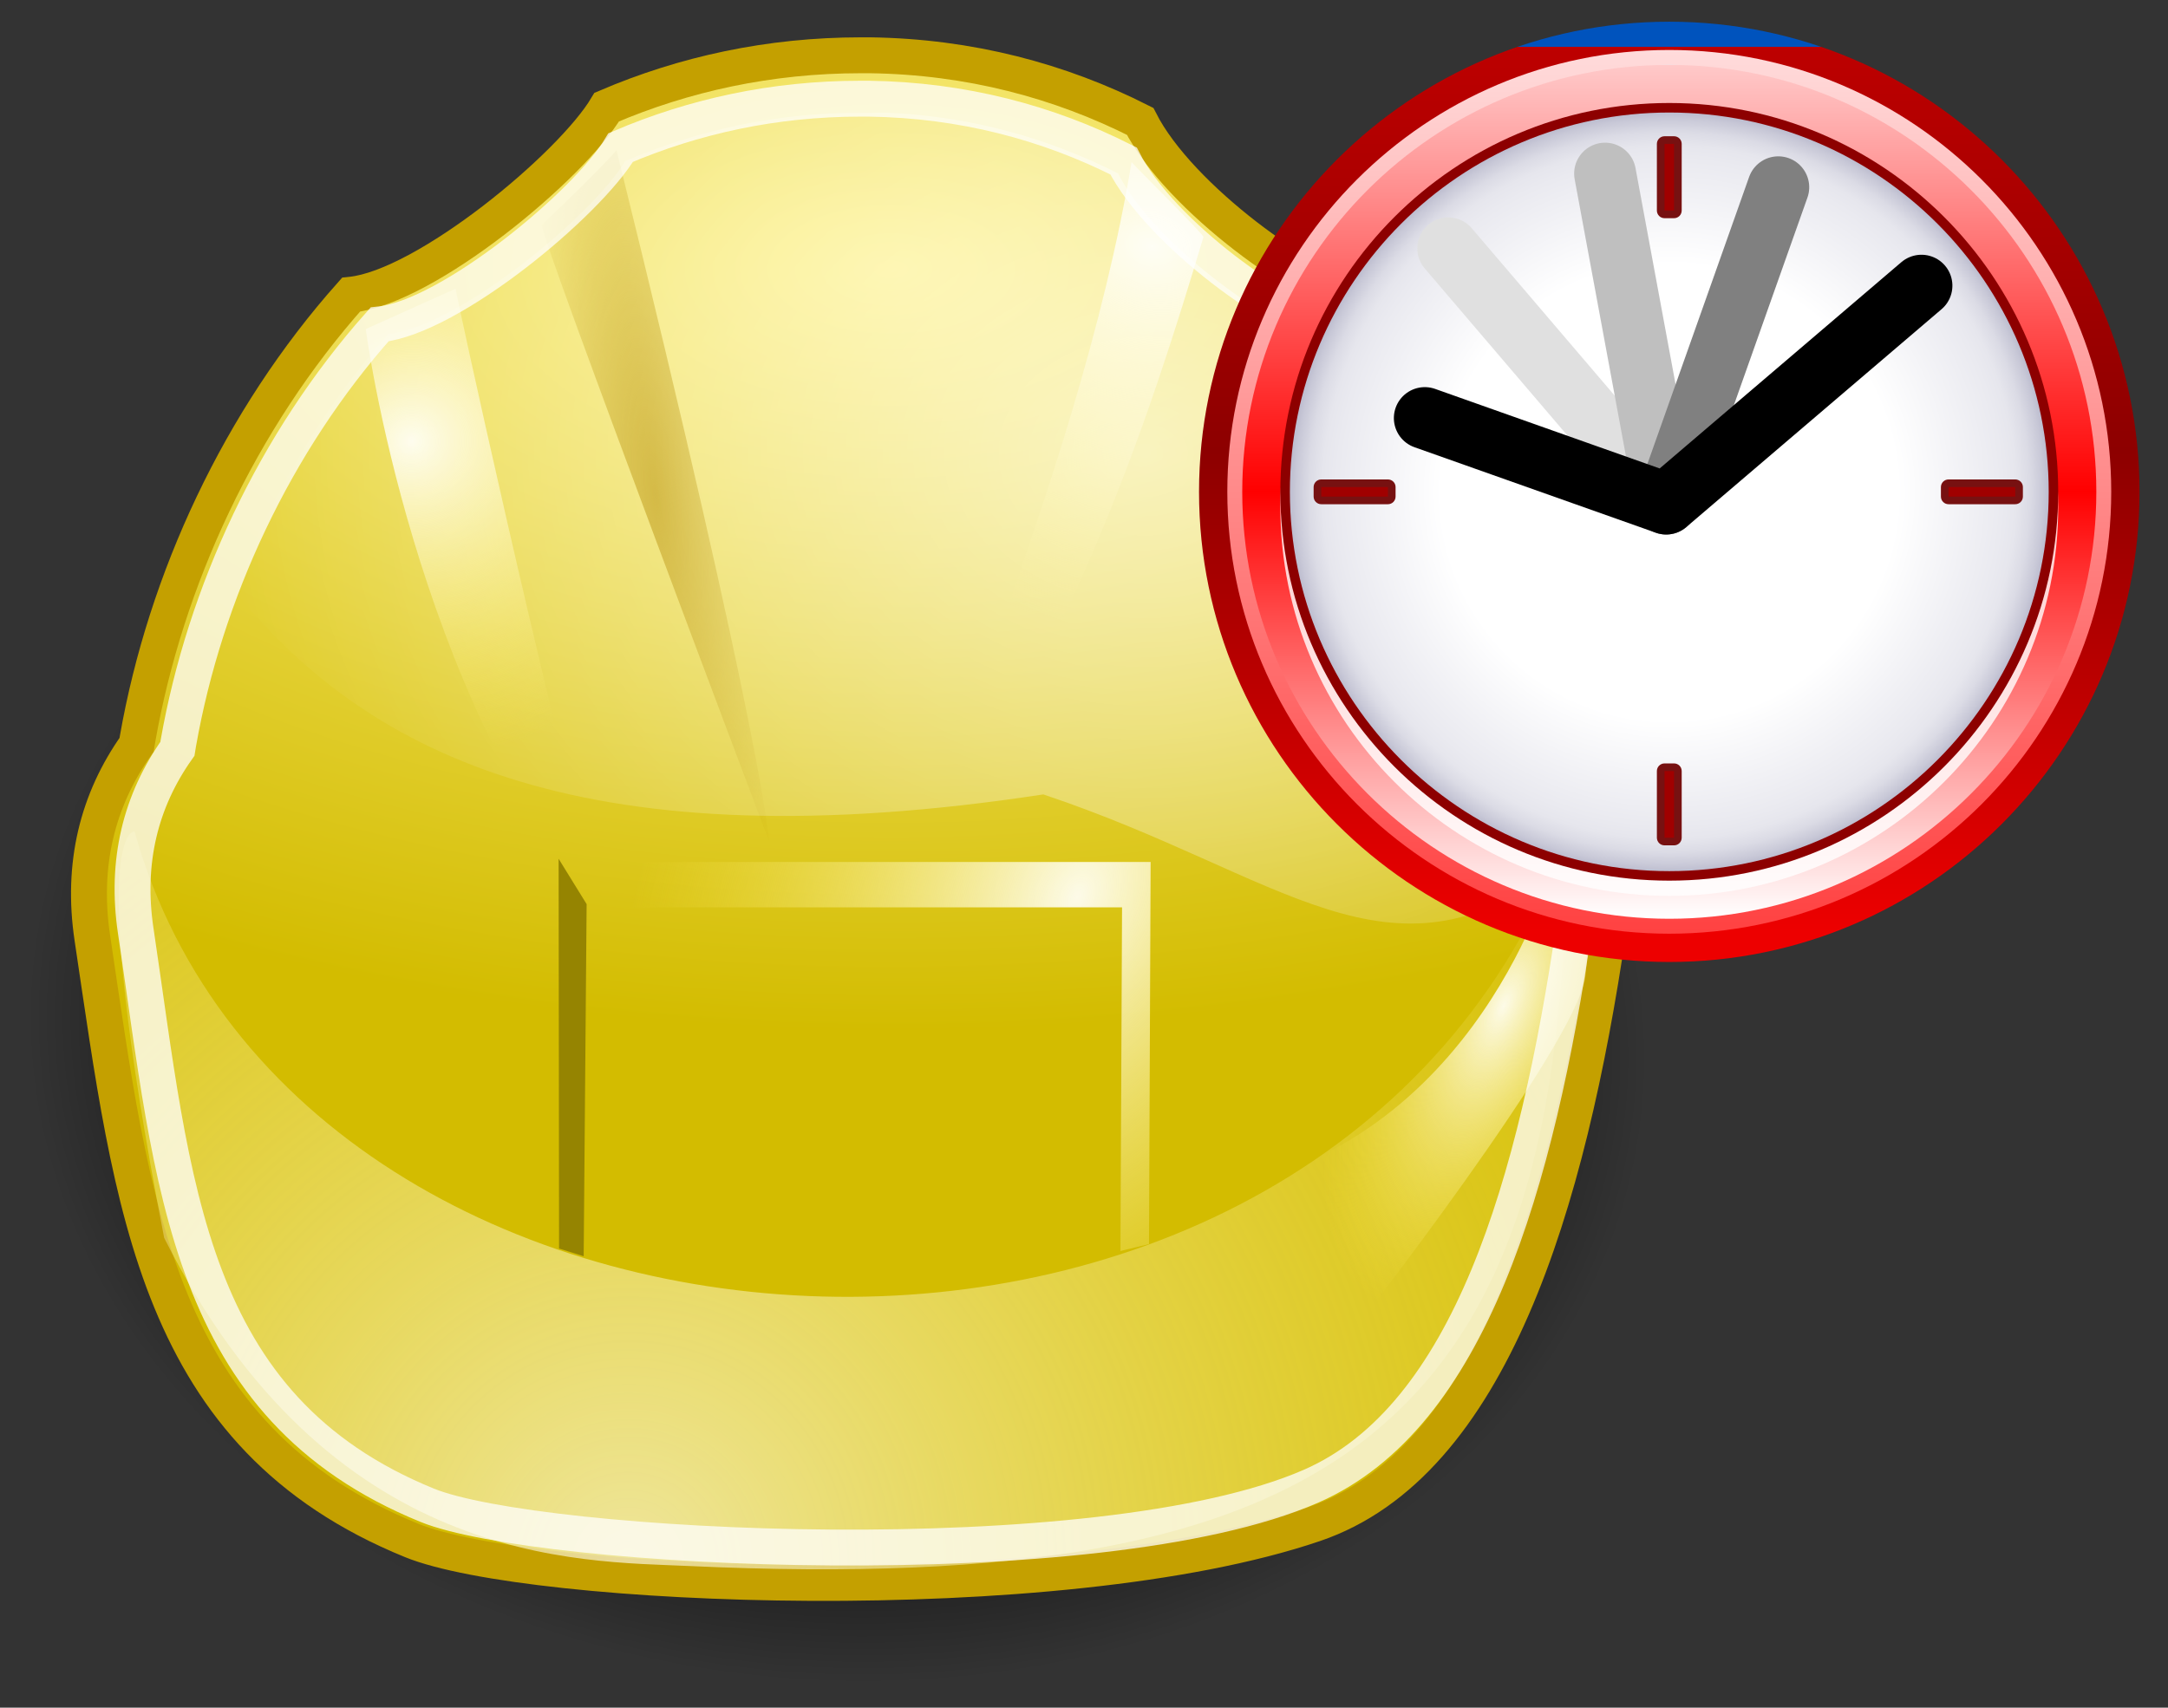 <?xml version="1.0" encoding="UTF-8" standalone="no"?>
<!-- Created with Inkscape (http://www.inkscape.org/) -->
<svg
   xmlns:dc="http://purl.org/dc/elements/1.1/"
   xmlns:cc="http://creativecommons.org/ns#"
   xmlns:rdf="http://www.w3.org/1999/02/22-rdf-syntax-ns#"
   xmlns:svg="http://www.w3.org/2000/svg"
   xmlns="http://www.w3.org/2000/svg"
   xmlns:xlink="http://www.w3.org/1999/xlink"
   xmlns:sodipodi="http://sodipodi.sourceforge.net/DTD/sodipodi-0.dtd"
   xmlns:inkscape="http://www.inkscape.org/namespaces/inkscape"
   width="58.817"
   height="46.339"
   id="svg2"
   sodipodi:version="0.32"
   inkscape:version="0.46"
   version="1.0"
   sodipodi:docbase="/home/tigert/cvs/freedesktop.org/tango-icon-theme/scalable/categories"
   sodipodi:docname="Applications-development.svg"
   inkscape:output_extension="org.inkscape.output.svg.inkscape">
  <rect width="100%" height="100%" fill="#333333" stroke="none"/>
  <defs
     id="defs4">
    <inkscape:perspective
       sodipodi:type="inkscape:persp3d"
       inkscape:vp_x="0 : 24 : 1"
       inkscape:vp_y="0 : 1000 : 0"
       inkscape:vp_z="48 : 24 : 1"
       inkscape:persp3d-origin="24 : 16 : 1"
       id="perspective4631" />
    <linearGradient
       inkscape:collect="always"
       id="linearGradient2807">
      <stop
         style="stop-color:#ffffff;stop-opacity:1;"
         offset="0"
         id="stop2809" />
      <stop
         style="stop-color:#ffffff;stop-opacity:0;"
         offset="1"
         id="stop2811" />
    </linearGradient>
    <linearGradient
       id="linearGradient18284">
      <stop
         style="stop-color:#000000;stop-opacity:1;"
         offset="0"
         id="stop18286" />
      <stop
         id="stop20913"
         offset="0.5"
         style="stop-color:#000000;stop-opacity:1;" />
      <stop
         id="stop19165"
         offset="1"
         style="stop-color:#000000;stop-opacity:0;" />
    </linearGradient>
    <linearGradient
       id="linearGradient11202">
      <stop
         style="stop-color:#c4a000;stop-opacity:1;"
         offset="0"
         id="stop11204" />
      <stop
         style="stop-color:#c4a000;stop-opacity:0;"
         offset="1"
         id="stop11206" />
    </linearGradient>
    <linearGradient
       id="linearGradient8543">
      <stop
         style="stop-color:#fffef5;stop-opacity:0.941;"
         offset="0"
         id="stop8545" />
      <stop
         style="stop-color:#fce94f;stop-opacity:0;"
         offset="1"
         id="stop8547" />
    </linearGradient>
    <linearGradient
       id="linearGradient5012">
      <stop
         style="stop-color:#fdf188;stop-opacity:1;"
         offset="0"
         id="stop5014" />
      <stop
         style="stop-color:#d3bc00;stop-opacity:1;"
         offset="1"
         id="stop5016" />
    </linearGradient>
    <radialGradient
       inkscape:collect="always"
       xlink:href="#linearGradient5012"
       id="radialGradient7666"
       gradientUnits="userSpaceOnUse"
       gradientTransform="matrix(-0.133,0,4.3705478e-5,6.9557106e-2,56.757,12.594)"
       cx="336.738"
       cy="-72.42"
       fx="336.738"
       fy="-72.42"
       r="297.213" />
    <radialGradient
       inkscape:collect="always"
       xlink:href="#linearGradient8543"
       id="radialGradient8549"
       cx="420.878"
       cy="685.991"
       fx="420.878"
       fy="685.991"
       r="235.886"
       gradientTransform="matrix(-0.159,-1.0385743e-2,-1.0506132e-2,0.161,78.96,-63.383)"
       gradientUnits="userSpaceOnUse" />
    <radialGradient
       inkscape:collect="always"
       xlink:href="#linearGradient8543"
       id="radialGradient9434"
       cx="500.978"
       cy="286.469"
       fx="500.978"
       fy="286.469"
       r="40.975"
       gradientTransform="matrix(-0.219,9.9128681e-3,9.5105801e-3,0.21,105.951,-52.901)"
       gradientUnits="userSpaceOnUse" />
    <radialGradient
       inkscape:collect="always"
       xlink:href="#linearGradient8543"
       id="radialGradient10317"
       cx="293.82"
       cy="243.069"
       fx="293.82"
       fy="243.069"
       r="48.783"
       gradientTransform="matrix(-0.266,-6.9894837e-2,-5.4729731e-2,0.208,110.499,-23.088)"
       gradientUnits="userSpaceOnUse" />
    <radialGradient
       inkscape:collect="always"
       xlink:href="#linearGradient11202"
       id="radialGradient11208"
       cx="424.992"
       cy="270.68"
       fx="424.992"
       fy="270.68"
       r="38.452"
       gradientTransform="matrix(-7.9658822e-2,9.9885768e-3,4.2253916e-2,0.337,27.989,-81.752)"
       gradientUnits="userSpaceOnUse" />
    <radialGradient
       inkscape:collect="always"
       xlink:href="#linearGradient8543"
       id="radialGradient13895"
       cx="340.359"
       cy="409.837"
       fx="340.359"
       fy="409.837"
       r="103.26"
       gradientTransform="matrix(-0.103,-4.3988979e-2,-6.5218946e-2,0.153,78.798,-23.137)"
       gradientUnits="userSpaceOnUse" />
    <radialGradient
       inkscape:collect="always"
       xlink:href="#linearGradient18284"
       id="radialGradient18290"
       cx="29.899"
       cy="45.674"
       fx="29.899"
       fy="45.674"
       r="30.366"
       gradientTransform="matrix(1,0,0,0.415,0,26.701)"
       gradientUnits="userSpaceOnUse" />
    <radialGradient
       inkscape:collect="always"
       xlink:href="#linearGradient8543"
       id="radialGradient2798"
       gradientUnits="userSpaceOnUse"
       gradientTransform="matrix(-9.9352913e-2,-4.1633454e-2,-9.375926e-2,0.224,81.387,-62.006)"
       cx="131.237"
       cy="424.157"
       fx="131.237"
       fy="424.157"
       r="35.935" />
    <radialGradient
       inkscape:collect="always"
       xlink:href="#linearGradient2807"
       id="radialGradient2813"
       cx="15.492"
       cy="10.943"
       fx="15.492"
       fy="10.943"
       r="18.37"
       gradientTransform="matrix(-1.367,0,0,1.087,40.035,0.649)"
       gradientUnits="userSpaceOnUse" />
    <radialGradient
       gradientTransform="matrix(0.654,0,0,0.2,102.193,187.697)"
       gradientUnits="userSpaceOnUse"
       xlink:href="#L5"
       id="R3"
       fy="228.367"
       fx="128.726"
       r="105.216"
       cy="228.367"
       cx="128.726" />
    <linearGradient
       gradientUnits="userSpaceOnUse"
       xlink:href="#L0"
       id="L14"
       y2="73.865"
       x2="132.784"
       y1="67.756"
       x1="132.784" />
    <linearGradient
       gradientUnits="userSpaceOnUse"
       xlink:href="#L0"
       id="L13"
       y2="79.161"
       x2="124.575"
       y1="73.444"
       x1="124.575" />
    <linearGradient
       gradientTransform="matrix(1.447,0,0,1.447,-66.247,-46.069)"
       gradientUnits="userSpaceOnUse"
       xlink:href="#L0"
       id="L12"
       y2="85.32"
       x2="120.485"
       y1="68.117"
       x1="120.485" />
    <linearGradient
       gradientTransform="matrix(1.447,0,0,1.447,-66.247,-46.069)"
       gradientUnits="userSpaceOnUse"
       xlink:href="#L4"
       id="L11"
       y2="130.029"
       x2="100.509"
       y1="70.033"
       x1="100.509" />
    <linearGradient
       gradientTransform="matrix(1.447,0,0,1.447,-66.247,-46.069)"
       gradientUnits="userSpaceOnUse"
       xlink:href="#L4"
       id="L10"
       y2="158.071"
       x2="141.272"
       y1="70.428"
       x1="141.272" />
    <linearGradient
       gradientTransform="matrix(1.447,0,0,-1.447,191.995,711.296)"
       gradientUnits="userSpaceOnUse"
       xlink:href="#L3"
       id="L9"
       y2="361.422"
       x2="-52.251"
       y1="457.03"
       x1="-52.251" />
    <linearGradient
       gradientTransform="matrix(1.447,0,0,1.447,-66.247,-46.069)"
       gradientUnits="userSpaceOnUse"
       xlink:href="#L1"
       id="L8"
       y2="183.368"
       x2="127.662"
       y1="63.215"
       x1="127.662" />
    <radialGradient
       gradientTransform="matrix(1.447,0,0,-1.447,191.995,711.296)"
       gradientUnits="userSpaceOnUse"
       xlink:href="#R0"
       id="R2"
       fy="439.632"
       fx="-57.022"
       r="97.988"
       cy="439.632"
       cx="-57.022" />
    <linearGradient
       gradientTransform="matrix(1.447,0,0,-1.447,191.992,711.298)"
       gradientUnits="userSpaceOnUse"
       xlink:href="#L2"
       id="L7"
       y2="397.34"
       x2="12.991"
       y1="397.34"
       x1="-117.002" />
    <radialGradient
       gradientTransform="matrix(1.086,0,0,0.333,-22.995,142.863)"
       gradientUnits="userSpaceOnUse"
       xlink:href="#L6"
       id="R1"
       fy="228.367"
       fx="128.726"
       r="105.216"
       cy="228.367"
       cx="128.726" />
    <linearGradient
       id="L6">
      <stop
         offset="0"
         style="stop-color:#676767"
         id="s18" />
      <stop
         offset="1"
         style="stop-color:#656565;stop-opacity:0"
         id="s19" />
    </linearGradient>
    <linearGradient
       id="L5">
      <stop
         offset="0"
         style="stop-color:#b5b5b5"
         id="s16" />
      <stop
         offset="1"
         style="stop-color:#b5b5b5;stop-opacity:0"
         id="s17" />
    </linearGradient>
    <linearGradient
       gradientTransform="matrix(1.68,0,0,1.68,-86.7,-86.7)"
       gradientUnits="userSpaceOnUse"
       id="L4"
       y2="158.071"
       x2="141.272"
       y1="70.428"
       x1="141.272">
      <stop
         offset="0"
         style="stop-color:#fff"
         id="s13" />
      <stop
         offset="0.497"
         style="stop-color:#00a100"
         id="s14" />
      <stop
         offset="0.994"
         style="stop-color:#000"
         id="s15" />
      <midPointStop
         id="mps63"
         style="stop-color:#fff" />
      <midPointStop
         id="mps65"
         style="stop-color:#fff"
         offset=".5" />
      <midPointStop
         id="mps67"
         style="stop-color:#039"
         offset=".994" />
    </linearGradient>
    <linearGradient
       gradientTransform="matrix(1.68,0,0,-1.68,899.213,789.761)"
       gradientUnits="userSpaceOnUse"
       id="L3"
       y2="361.422"
       x2="-52.251"
       y1="457.03"
       x1="-52.251">
      <stop
         offset="0"
         style="stop-color:#fff"
         id="s11" />
      <stop
         offset="1"
         style="stop-color:#94caff"
         id="s12" />
      <midPointStop
         id="mps53"
         style="stop-color:#fff" />
      <midPointStop
         id="mps55"
         offset=".5"
         style="stop-color:#fff" />
      <midPointStop
         id="mps57"
         offset="1"
         style="stop-color:#94caff" />
    </linearGradient>
    <radialGradient
       gradientTransform="matrix(1.68,0,0,-1.68,899.213,789.761)"
       gradientUnits="userSpaceOnUse"
       id="R0"
       fy="439.632"
       fx="-57.022"
       r="97.988"
       cy="439.632"
       cx="-57.022">
      <stop
         offset="0"
         style="stop-color:#fff"
         id="s8" />
      <stop
         offset="0.596"
         style="stop-color:#57adff"
         id="s9" />
      <stop
         offset="0.994"
         style="stop-color:#c9e6ff"
         id="s10" />
      <midPointStop
         id="mps40"
         style="stop-color:#fff" />
      <midPointStop
         id="mps42"
         offset=".5"
         style="stop-color:#fff" />
      <midPointStop
         id="mps44"
         offset=".596"
         style="stop-color:#57adff" />
      <midPointStop
         id="mps46"
         offset=".5"
         style="stop-color:#57adff" />
      <midPointStop
         id="mps48"
         offset=".994"
         style="stop-color:#c9e6ff" />
    </radialGradient>
    <linearGradient
       gradientTransform="matrix(1.68,0,0,-1.68,899.209,789.763)"
       gradientUnits="userSpaceOnUse"
       id="L2"
       y2="397.34"
       x2="12.991"
       y1="397.34"
       x1="-117.002">
      <stop
         offset="0"
         style="stop-color:#0053bd"
         id="s6" />
      <stop
         offset="0.994"
         style="stop-color:#0032a4"
         id="s7" />
      <midPointStop
         id="mps30"
         style="stop-color:#0053bd" />
      <midPointStop
         id="mps32"
         offset=".5"
         style="stop-color:#0053bd" />
      <midPointStop
         id="mps34"
         offset=".994"
         style="stop-color:#0032a4" />
    </linearGradient>
    <linearGradient
       gradientTransform="matrix(1.68,0,0,1.68,599.333,-89.719)"
       gradientUnits="userSpaceOnUse"
       id="L1"
       y2="183.368"
       x2="127.662"
       y1="63.215"
       x1="127.662">
      <stop
         offset="0"
         style="stop-color:#006a00"
         id="s3" />
      <stop
         offset="0.2"
         style="stop-color:#004000"
         id="s4" />
      <stop
         offset="1"
         style="stop-color:#00d000"
         id="s5" />
      <midPointStop
         id="mps17"
         style="stop-color:#006A00" />
      <midPointStop
         id="mps19"
         offset=".5"
         style="stop-color:#006A00" />
      <midPointStop
         id="mps21"
         offset=".2"
         style="stop-color:#033" />
      <midPointStop
         id="mps23"
         offset=".5"
         style="stop-color:#033" />
      <midPointStop
         id="mps25"
         offset="1"
         style="stop-color:#3c3" />
    </linearGradient>
    <linearGradient
       gradientTransform="matrix(1.68,0,0,1.68,-86.7,-86.7)"
       gradientUnits="userSpaceOnUse"
       id="L0"
       y2="158.071"
       x2="141.272"
       y1="70.428"
       x1="141.272">
      <stop
         offset="0"
         style="stop-color:#fff"
         id="s1" />
      <stop
         offset="1"
         style="stop-color:#00a200"
         id="s2" />
      <midPointStop
         id="mps7"
         style="stop-color:#fff" />
      <midPointStop
         id="mps9"
         offset=".5"
         style="stop-color:#fff" />
      <midPointStop
         id="mps11"
         offset=".994"
         style="stop-color:#039" />
    </linearGradient>
    <inkscape:perspective
       id="perspective5108"
       inkscape:persp3d-origin="300 : 200 : 1"
       inkscape:vp_z="600 : 300 : 1"
       inkscape:vp_y="0 : 1000 : 0"
       inkscape:vp_x="0 : 300 : 1"
       sodipodi:type="inkscape:persp3d" />
  </defs>
  <sodipodi:namedview
     id="base"
     pagecolor="#ffffff"
     bordercolor="#666666"
     borderopacity="0.133"
     inkscape:pageopacity="0.0"
     inkscape:pageshadow="2"
     inkscape:zoom="3.9999998"
     inkscape:cx="63.639085"
     inkscape:cy="31.035371"
     inkscape:document-units="px"
     inkscape:current-layer="ce"
     inkscape:window-width="1024"
     inkscape:window-height="712"
     inkscape:window-x="-4"
     inkscape:window-y="-4"
     inkscape:showpageshadow="false"
     stroke="#c4a000"
     showgrid="false" />
  <g
     inkscape:label="Layer 1"
     id="layer1"
     inkscape:groupmode="layer"
     transform="translate(12.211,-0.247)">
    <path
       sodipodi:type="arc"
       style="opacity:1;fill:url(#radialGradient18290);fill-opacity:1;stroke:none;stroke-width:12.397;stroke-miterlimit:4;stroke-dasharray:none;stroke-opacity:1"
       id="path17409"
       sodipodi:cx="29.898689"
       sodipodi:cy="45.673546"
       sodipodi:rx="30.365856"
       sodipodi:ry="12.613509"
       d="M 60.265,45.674 A 30.366,12.614 0 1 1 -0.467,45.674 A 30.366,12.614 0 1 1 60.265,45.674 z"
       transform="matrix(-0.724,0,5.6647171e-2,1.392,29.57,-35.151)" />
    <path
       style="fill:url(#radialGradient7666);fill-opacity:1;stroke:#c4a000;stroke-width:0.974;stroke-miterlimit:4;stroke-dasharray:none;stroke-opacity:1"
       d="M 11.393,1.747 C 14.095,1.785 16.546,2.44 18.72,3.54 C 19.785,5.637 23.291,8.129 24.728,8.395 C 27.554,11.766 29.387,15.999 30.082,20.069 C 30.082,20.072 30.081,20.074 30.082,20.077 C 31.238,21.587 31.729,23.387 31.424,25.468 C 30.331,32.932 28.225,39.977 23.448,41.602 C 16.476,43.974 2.134,43.343 -1.041,42.049 C -7.998,39.214 -8.614,33.001 -9.706,25.697 C -10.004,23.704 -9.565,21.953 -8.507,20.461 C -8.498,20.406 -8.489,20.352 -8.479,20.298 C -7.718,15.972 -5.704,11.635 -2.688,8.244 C -0.647,8.032 3.295,4.759 4.25,3.153 C 6.348,2.256 8.657,1.747 11.145,1.747 C 11.228,1.747 11.311,1.746 11.393,1.747 z"
       id="path3120"
       sodipodi:nodetypes="cccscsssscsccsc" />
    <path
       style="opacity:0.667;fill:url(#radialGradient8549);fill-opacity:1;fill-rule:evenodd;stroke:none;stroke-width:1px;stroke-linecap:butt;stroke-linejoin:miter;stroke-opacity:1"
       d="M -8.561,22.809 C -4.082,38.83 23.784,40.359 30.269,23.052 C 30.31,38.96 24.11,43.557 6.485,42.742 C 3.501,42.605 -3.27,42.783 -7.757,33.838 C -9.938,22.621 -8.561,22.809 -8.561,22.809 z"
       id="path7668"
       sodipodi:nodetypes="ccscc" />
    <path
       style="fill:url(#radialGradient9434);fill-opacity:1;fill-rule:evenodd;stroke:none;stroke-width:1px;stroke-linecap:butt;stroke-linejoin:miter;stroke-opacity:1"
       d="M 0.149,8.08 L -2.288,9.176 C -2.288,9.176 -1.011,19.041 4.211,25.241 C 2.484,18.95 0.129,8.08 0.149,8.08 z"
       id="path8553"
       sodipodi:nodetypes="cccc" />
    <path
       style="fill:url(#radialGradient10317);fill-opacity:1;fill-rule:evenodd;stroke:none;stroke-width:1px;stroke-linecap:butt;stroke-linejoin:miter;stroke-opacity:1"
       d="M 18.488,4.647 C 17.026,13.482 12.152,23.637 12.639,24.144 C 17.107,17.341 18.976,11.553 20.438,6.678 C 20.438,6.597 18.488,4.668 18.488,4.647 z"
       id="path9436"
       sodipodi:nodetypes="cccc" />
    <path
       style="fill:url(#radialGradient11208);fill-opacity:1;fill-rule:evenodd;stroke:none;stroke-width:1px;stroke-linecap:butt;stroke-linejoin:miter;stroke-opacity:1"
       d="M 4.515,4.322 C 8.496,20.407 8.658,23.088 8.658,23.088 C 8.658,23.088 2.484,6.76 2.484,6.353 C 2.484,6.353 4.028,4.891 4.515,4.322 z"
       id="path10319"
       sodipodi:nodetypes="ccsc" />
    <flowRoot
       xml:space="preserve"
       id="flowRoot12974"><flowRegion
         id="flowRegion12976"><rect
           id="rect12978"
           width="40.056"
           height="16.022"
           x="86.788"
           y="412.805" /></flowRegion><flowPara
         id="flowPara12980" /></flowRoot>    <path
       style="fill:url(#radialGradient13895);fill-opacity:1;fill-rule:evenodd;stroke:none;stroke-width:1px;stroke-linecap:butt;stroke-linejoin:miter;stroke-opacity:1"
       d="M 18.186,34.194 L 18.23,24.868 L 4.106,24.868 L 2.505,23.637 L 19.005,23.637 L 18.961,34.006 L 18.186,34.194 z"
       id="path13014"
       sodipodi:nodetypes="ccccccc" />
    <path
       style="fill:#958401;fill-opacity:1;fill-rule:evenodd;stroke:none;stroke-width:1px;stroke-linecap:butt;stroke-linejoin:miter;stroke-opacity:1"
       d="M 3.704,24.781 L 3.624,34.336 L 2.956,34.127 L 2.944,23.55 L 3.704,24.781 z"
       id="path13897"
       sodipodi:nodetypes="ccccc" />
    <path
       style="fill:url(#radialGradient2798);fill-opacity:1;fill-rule:evenodd;stroke:none;stroke-width:1px;stroke-linecap:butt;stroke-linejoin:miter;stroke-opacity:1"
       d="M 29.809,24.088 C 29.809,24.088 27.552,31.997 19.849,32.631 C 18.771,35.058 20.955,36.65 20.955,36.65 L 24.472,36.406 C 24.472,36.406 30.552,28.617 30.795,26.757 C 31.038,24.898 30.636,23.436 30.636,23.436 L 29.809,24.088 z"
       id="path16526"
       sodipodi:nodetypes="ccccscc" />
    <path
       sodipodi:nodetypes="cccscsssscsccsc"
       id="path2703"
       d="M 11.363,2.925 C 13.91,2.961 16.22,3.578 18.27,4.615 C 19.274,6.592 22.58,8.942 23.935,9.192 C 26.599,12.371 28.327,16.362 28.982,20.199 C 28.982,20.201 28.982,20.204 28.982,20.206 C 30.072,21.63 30.793,23.37 30.506,25.332 C 29.476,32.369 27.653,38.692 23.365,40.573 C 17.593,43.104 2.374,42.313 -0.619,41.094 C -7.178,38.421 -7.5,32.391 -8.529,25.504 C -8.81,23.626 -8.396,21.975 -7.399,20.568 C -7.391,20.517 -7.382,20.466 -7.373,20.414 C -6.655,16.336 -4.757,12.247 -1.913,9.05 C 0.011,8.85 3.728,5.764 4.628,4.251 C 6.606,3.405 8.782,2.925 11.129,2.925 C 11.207,2.925 11.285,2.924 11.363,2.925 z"
       style="opacity:0.744;fill:none;fill-opacity:1;stroke:#ffffff;stroke-width:0.974;stroke-miterlimit:4;stroke-dasharray:none;stroke-opacity:1" />
    <path
       style="opacity:0.594;fill:url(#radialGradient2813);fill-opacity:1;stroke:none;stroke-width:1;stroke-miterlimit:4;stroke-dasharray:none;stroke-opacity:1"
       d="M 11.938,3.308 C 14.208,3.421 16.266,4.014 18.12,4.952 C 19.105,6.892 22.364,9.214 23.693,9.459 C 26.307,12.577 27.984,16.475 28.626,20.239 C 28.627,20.242 28.626,20.268 28.626,20.27 C 29.696,21.667 30.047,23.769 30.047,23.769 C 25.482,27.283 22.601,23.978 16.094,21.804 C 3.816,23.678 -2.177,20.833 -5.846,16.281 C -5.853,16.272 -5.843,16.26 -5.846,16.25 C -4.88,13.733 -3.476,11.333 -1.674,9.307 C 0.213,9.111 3.868,6.102 4.751,4.617 C 6.692,3.787 8.814,3.308 11.116,3.308 C 11.193,3.308 11.283,3.306 11.36,3.308 C 11.555,3.31 11.746,3.298 11.938,3.308 z"
       id="path2800"
       sodipodi:nodetypes="cccssccscccssc" />
    <g
       style="display:inline"
       id="ce"
       transform="matrix(2.375,0,0,2.375,-577.71,-253.511)">
      <g
         id="G2"
         transform="matrix(9.2903662e-2,0,0,9.2903662e-2,228.577,104.745)">
        <g
           id="G3"
           transform="matrix(0.47,0,0,0.47,247.643,22.937)">
          <linearGradient
             gradientUnits="userSpaceOnUse"
             id="X4"
             y2="11.573"
             x2="128"
             y1="244.428"
             x1="128">
            <stop
               offset="0.006"
               style="stop-color:#ed0000"
               id="s20" />
            <stop
               offset="0.545"
               style="stop-color:#8d0000"
               id="s21" />
            <stop
               offset="1"
               style="stop-color:#bd0000"
               id="s22" />
            <midPointStop
               offset="0.006"
               style="stop-color:#0035ed"
               id="mps126" />
            <midPointStop
               offset="0.5"
               style="stop-color:#0035ed"
               id="mps128" />
            <midPointStop
               offset="0.545"
               style="stop-color:#00008d"
               id="mps130" />
            <midPointStop
               offset="0.5"
               style="stop-color:#00008d"
               id="mps132" />
            <midPointStop
               offset="1"
               style="stop-color:#0053bd"
               id="mps134" />
          </linearGradient>
          <path
             style="fill:url(#X4)"
             id="P1"
             d="M 4.98,128 C 4.98,195.832 60.168,251.021 128.002,251.021 C 195.833,251.021 251.02,195.832 251.02,128 C 251.02,60.167 195.833,4.979 128.002,4.979 C 60.168,4.979 4.98,60.167 4.98,128 z" />
          <linearGradient
             gradientUnits="userSpaceOnUse"
             id="X3"
             y2="11.546"
             x2="128"
             y1="244.407"
             x1="128">
            <stop
               offset="0.006"
               style="stop-color:#ff4242"
               id="s23" />
            <stop
               offset="0.573"
               style="stop-color:#ff9494"
               id="s24" />
            <stop
               offset="1"
               style="stop-color:#ffdcdc"
               id="s25" />
            <midPointStop
               offset="0.006"
               style="stop-color:#428aff"
               id="mps147" />
            <midPointStop
               offset="0.5"
               style="stop-color:#428aff"
               id="mps149" />
            <midPointStop
               offset="0.573"
               style="stop-color:#94caff"
               id="mps151" />
            <midPointStop
               offset="0.5"
               style="stop-color:#94caff"
               id="mps153" />
            <midPointStop
               offset="1"
               style="stop-color:#dcf0ff"
               id="mps155" />
          </linearGradient>
          <path
             style="fill:url(#X3)"
             id="P2"
             d="M 12.38,128 C 12.38,191.754 64.248,243.621 128.002,243.621 C 191.754,243.621 243.619,191.754 243.619,128 C 243.619,64.246 191.754,12.378 128.002,12.378 C 64.248,12.378 12.38,64.246 12.38,128 z" />
          <linearGradient
             gradientUnits="userSpaceOnUse"
             id="X2"
             y2="16.285"
             x2="128.002"
             y1="239.712"
             x1="128.002">
            <stop
               offset="0"
               style="stop-color:#fff"
               id="s26" />
            <stop
               offset="0.5"
               style="stop-color:#f00"
               id="s27" />
            <stop
               offset="1"
               style="stop-color:#ffc9c9"
               id="s28" />
            <midPointStop
               offset="0"
               style="stop-color:#fff"
               id="mps168" />
            <midPointStop
               offset="0.5"
               style="stop-color:#fff"
               id="mps170" />
            <midPointStop
               offset="0.5"
               style="stop-color:#006dff"
               id="mps172" />
            <midPointStop
               offset="0.5"
               style="stop-color:#006dff"
               id="mps174" />
            <midPointStop
               offset="1"
               style="stop-color:#c9e6ff"
               id="mps176" />
          </linearGradient>
          <path
             style="fill:url(#X2)"
             id="P3"
             d="M 16.285,128 C 16.285,189.604 66.404,239.712 128.002,239.712 C 189.604,239.712 239.719,189.604 239.719,128 C 239.719,66.402 189.604,16.285 128.002,16.285 C 66.404,16.285 16.285,66.402 16.285,128 z" />
          <path
             style="opacity:0.8;fill:#ffffff"
             id="P4"
             d="M 128.002,30.242 C 71.899,30.242 26.251,75.88 26.251,131.989 C 26.251,188.092 71.899,233.729 128.002,233.729 C 184.106,233.729 229.75,188.092 229.75,131.989 C 229.75,75.88 184.106,30.242 128.002,30.242 z" />
          <path
             style="fill:#8d0000"
             id="P5"
             d="M 26.251,128 C 26.251,184.106 71.899,229.739 128.002,229.739 C 184.106,229.739 229.75,184.106 229.75,128 C 229.75,71.897 184.106,26.252 128.002,26.252 C 71.899,26.252 26.251,71.897 26.251,128 z" />
          <radialGradient
             gradientTransform="matrix(1.419,0,0,1.419,43.425,-204.034)"
             gradientUnits="userSpaceOnUse"
             id="X1"
             fy="234.039"
             fx="59.616"
             r="69.963"
             cy="234.039"
             cx="59.616">
            <stop
               offset="0.601"
               style="stop-color:#fff"
               id="s29" />
            <stop
               offset="0.876"
               style="stop-color:#eaeaf0"
               id="s30" />
            <stop
               offset="0.914"
               style="stop-color:#e6e6ed"
               id="s31" />
            <stop
               offset="0.95"
               style="stop-color:#dbdbe5"
               id="s32" />
            <stop
               offset="0.985"
               style="stop-color:#c8c8d7"
               id="s33" />
            <stop
               offset="1"
               style="stop-color:#bdbdcf"
               id="s34" />
            <midPointStop
               offset="0.601"
               style="stop-color:#fff"
               id="mps199" />
            <midPointStop
               offset="0.5"
               style="stop-color:#fff"
               id="mps201" />
            <midPointStop
               offset="0.876"
               style="stop-color:#eaeafo"
               id="mps203" />
            <midPointStop
               offset="0.718"
               style="stop-color:#eaeafo"
               id="mps205" />
            <midPointStop
               offset="1"
               style="stop-color:#bdbdcf"
               id="mps207" />
          </radialGradient>
          <path
             style="fill:url(#X1)"
             id="P6"
             d="M 28.743,128 C 28.743,182.729 73.27,227.253 128.002,227.253 C 182.733,227.253 227.262,182.729 227.262,128 C 227.262,73.271 182.733,28.743 128.002,28.743 C 73.27,28.743 28.743,73.271 28.743,128 z" />
          <path
             style="fill:#771111"
             id="P7"
             d="M 36.957,124.755 C 35.852,124.755 34.957,125.65 34.957,126.755 L 34.957,129.241 C 34.957,130.346 35.852,131.241 36.957,131.241 L 54.398,131.241 C 55.503,131.241 56.398,130.346 56.398,129.241 L 56.398,126.755 C 56.398,125.65 55.503,124.755 54.398,124.755 L 36.957,124.755 z" />
          <rect
             style="fill:#a00000"
             id="RE1"
             y="126.755"
             x="36.957"
             height="2.487"
             width="17.441" />
          <path
             style="fill:#771111"
             id="P8"
             d="M 201.061,124.755 C 199.956,124.755 199.061,125.65 199.061,126.755 L 199.061,129.241 C 199.061,130.346 199.956,131.241 201.061,131.241 L 218.509,131.241 C 219.614,131.241 220.509,130.346 220.509,129.241 L 220.509,126.755 C 220.509,125.65 219.614,124.755 218.509,124.755 L 201.061,124.755 z" />
          <rect
             style="fill:#a00000"
             id="RE2"
             y="126.755"
             x="201.061"
             height="2.487"
             width="17.448" />
          <path
             style="fill:#771111"
             id="P9"
             d="M 126.756,199.061 C 125.652,199.061 124.756,199.956 124.756,201.061 L 124.756,218.502 C 124.756,219.607 125.652,220.502 126.756,220.502 L 129.249,220.502 C 130.353,220.502 131.249,219.607 131.249,218.502 L 131.249,201.061 C 131.249,199.956 130.353,199.061 129.249,199.061 L 126.756,199.061 z" />
          <rect
             style="fill:#a00000"
             id="RE3"
             y="201.061"
             x="126.756"
             height="17.441"
             width="2.492" />
          <path
             style="fill:#771111"
             id="P10"
             d="M 126.756,34.954 C 125.652,34.954 124.756,35.85 124.756,36.954 L 124.756,54.396 C 124.756,55.5 125.652,56.396 126.756,56.396 L 129.249,56.396 C 130.353,56.396 131.249,55.5 131.249,54.396 L 131.249,36.954 C 131.249,35.85 130.353,34.954 129.249,34.954 L 126.756,34.954 L 126.756,34.954 z" />
          <rect
             style="fill:#a00000"
             id="RE4"
             y="36.954"
             x="126.756"
             height="17.441"
             width="2.492" />
        </g>
        <g
           id="G4"
           transform="matrix(0.983,-0.182,0.182,0.983,-10.458,57.705)">
          <path
             style="fill:none;fill-rule:evenodd;stroke:#e0e0e0;stroke-width:7.61;stroke-linecap:round;stroke-linejoin:round;stroke-miterlimit:4"
             id="P11"
             d="M 287.132,48.53 L 307.773,84.282" />
          <path
             style="fill:none;fill-rule:evenodd;stroke:#bfbfbf;stroke-width:7.61;stroke-linecap:round;stroke-linejoin:round;stroke-miterlimit:4"
             id="P12"
             d="M 307.773,42.999 L 307.773,84.282" />
          <path
             style="fill:none;fill-rule:evenodd;stroke:#808080;stroke-width:7.61;stroke-linecap:round;stroke-linejoin:round;stroke-miterlimit:4"
             id="P13"
             d="M 328.414,48.53 L 307.773,84.282" />
          <path
             style="fill:none;fill-rule:evenodd;stroke:#000000;stroke-width:7.61;stroke-linecap:round;stroke-linejoin:round;stroke-miterlimit:4"
             id="P14"
             d="M 280.497,68.534 L 307.773,84.282 L 343.525,63.641" />
        </g>
      </g>
    </g>
  </g>
</svg>
